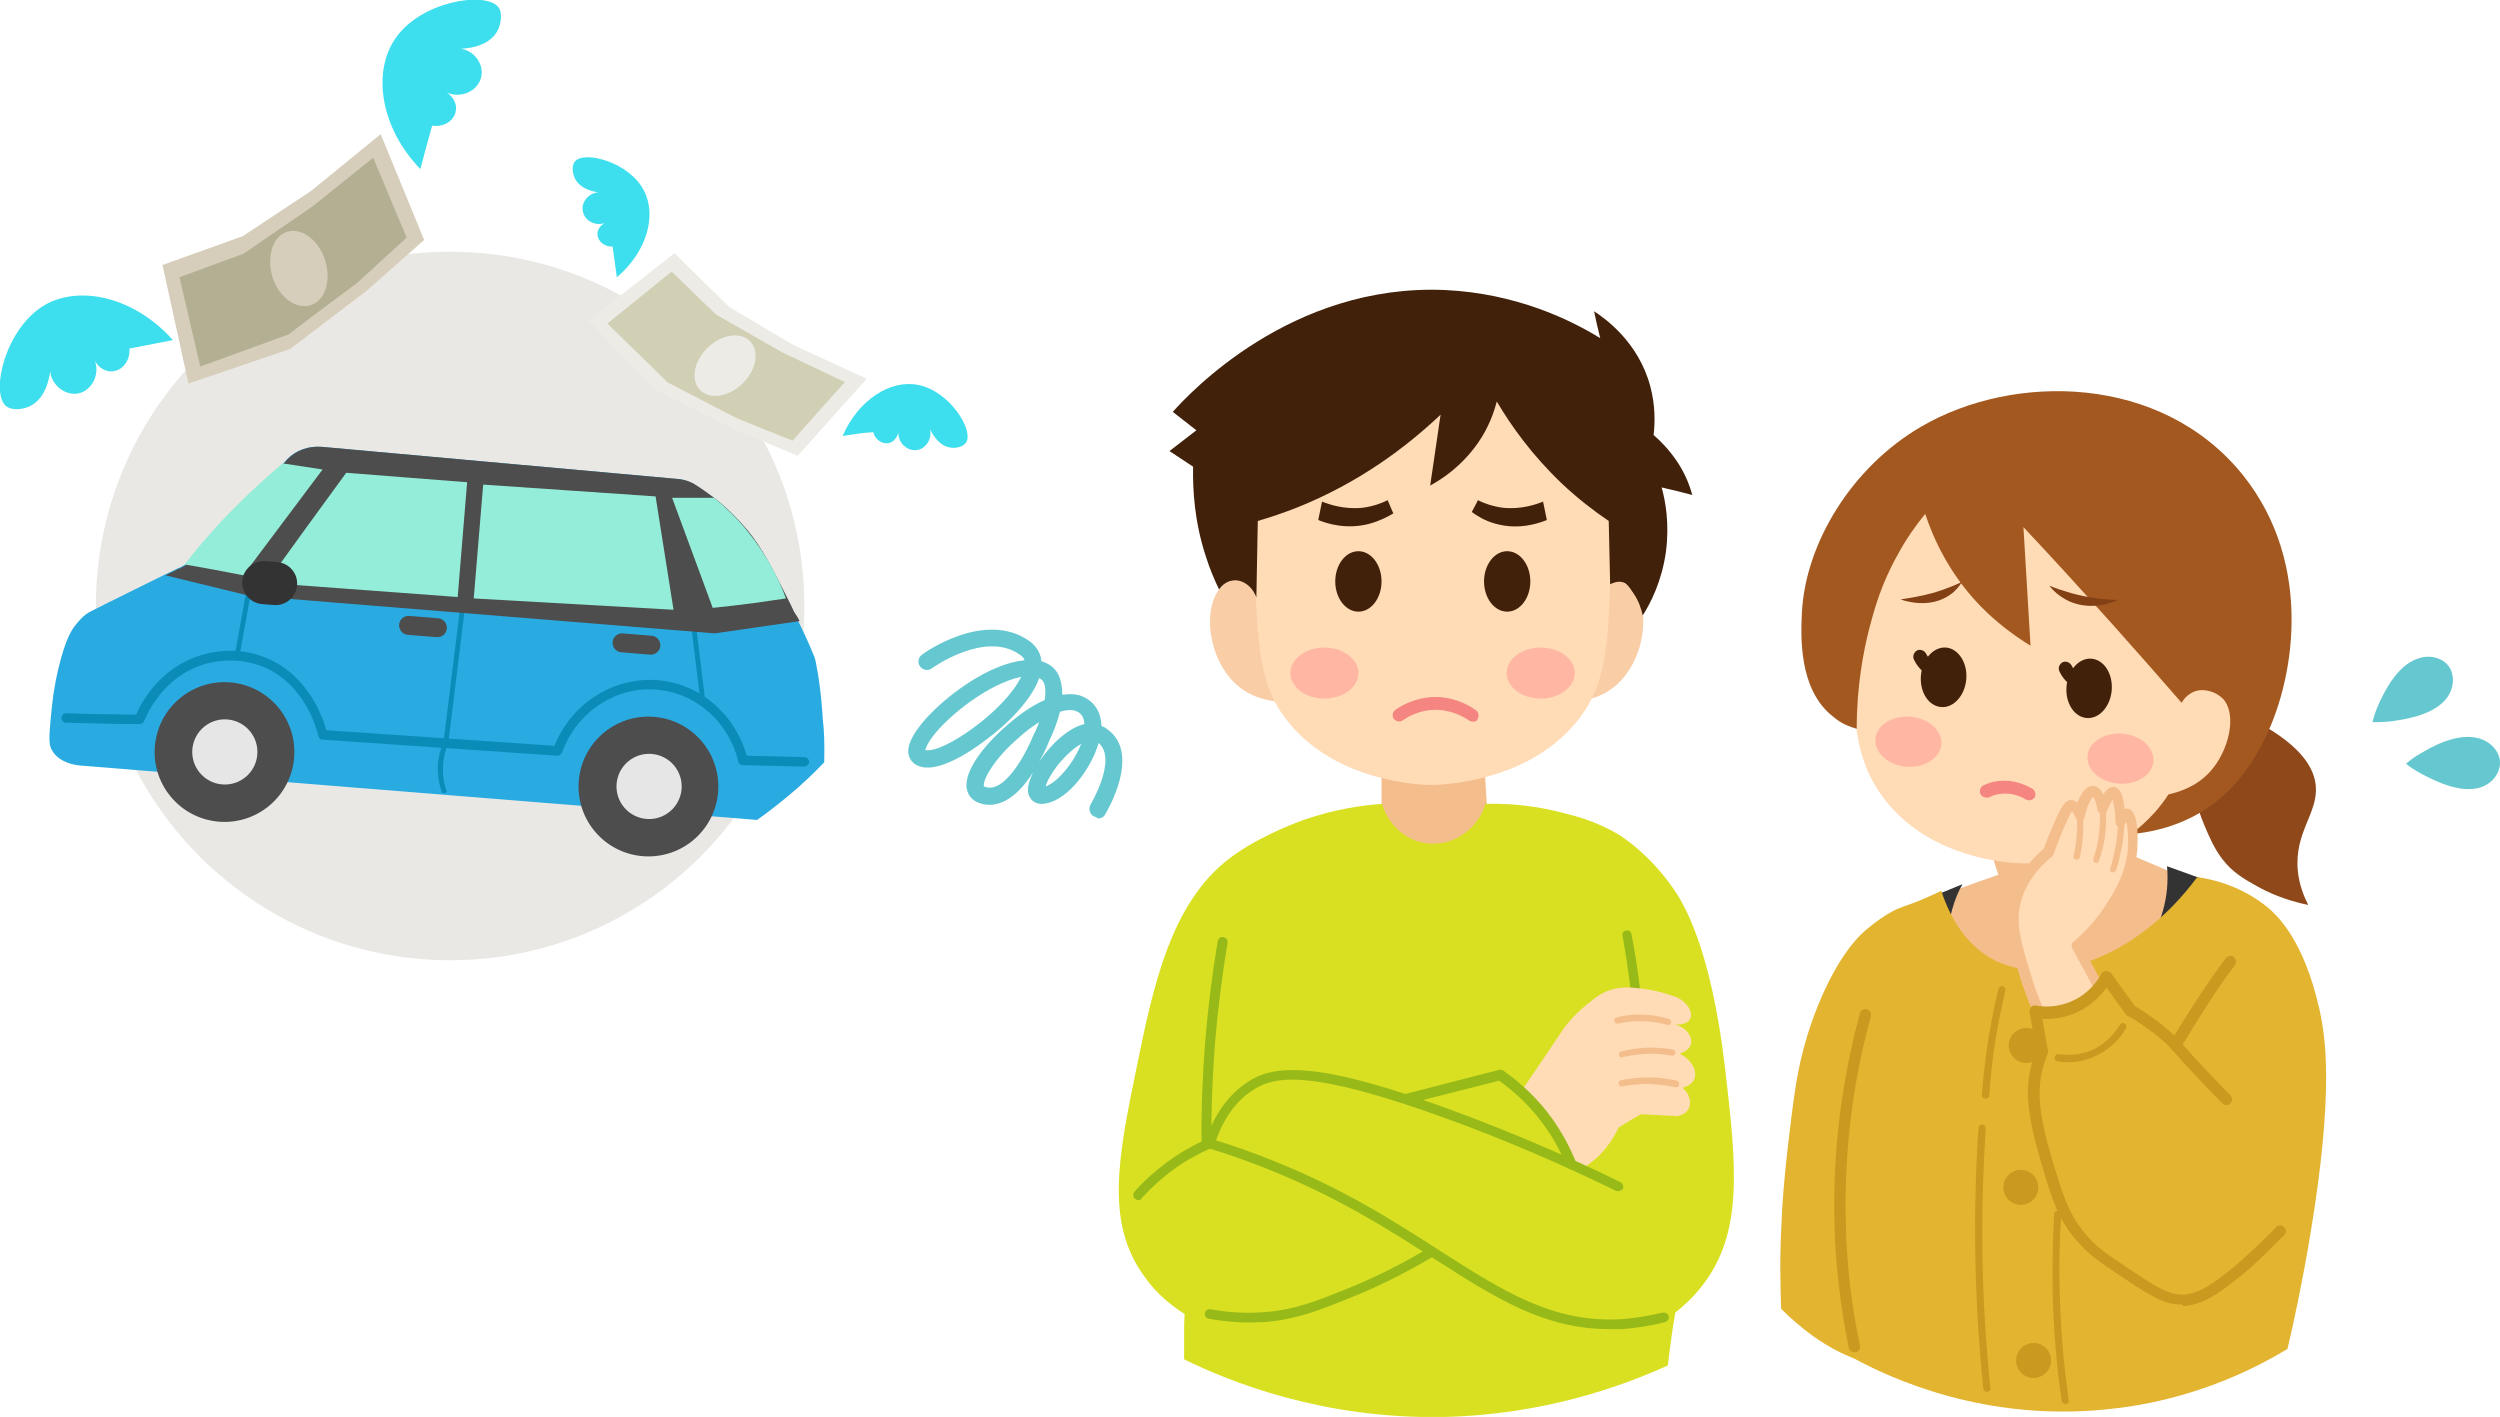 <?xml version="1.0" encoding="UTF-8"?> <svg xmlns="http://www.w3.org/2000/svg" xmlns:xlink="http://www.w3.org/1999/xlink" version="1.1" id="レイヤー_1" x="0px" y="0px" viewBox="0 0 529.3 300" style="enable-background:new 0 0 529.3 300;" xml:space="preserve"> <style type="text/css"> .st0{fill:#EAE8E4;} .st1{fill:#29ABE2;} .st2{fill:#4D4D4D;} .st3{fill:#E6E6E6;} .st4{fill:#0B8BB7;} .st5{fill:#94EDD8;} .st6{fill:#333333;} .st7{fill:#EDEBE6;} .st8{fill:#D1CFB4;} .st9{filter:url(#Adobe_OpacityMaskFilter);} .st10{filter:url(#Adobe_OpacityMaskFilter_00000111881769657210577540000005705130486087314338_);} .st11{mask:url(#SVGID_1_);fill:url(#SVGID_00000043436347601022774390000011849902148305529785_);} .st12{fill:url(#SVGID_00000156557455625223297190000004155392595842255525_);} .st13{filter:url(#Adobe_OpacityMaskFilter_00000155114044639798757780000012883428459699498144_);} .st14{filter:url(#Adobe_OpacityMaskFilter_00000103957148667376802010000018058703251178148256_);} .st15{mask:url(#SVGID_00000016038808526517675410000009315855627280068517_);fill:url(#SVGID_00000164476924650394579400000012566687853808149142_);} .st16{fill:url(#SVGID_00000060716982654057933550000000003242515415269812_);} .st17{fill:#D6CEBA;} .st18{fill:#B2AF93;} .st19{filter:url(#Adobe_OpacityMaskFilter_00000149382298853733538440000007859423229264154785_);} .st20{filter:url(#Adobe_OpacityMaskFilter_00000078038104772806706760000009565422581337040826_);} .st21{mask:url(#SVGID_00000145752514852415303700000014286905701870680758_);fill:url(#SVGID_00000182510933165579414030000002116233242026684830_);} .st22{fill:url(#SVGID_00000101093966470170217250000017456962106823257011_);} .st23{filter:url(#Adobe_OpacityMaskFilter_00000116206495574616732990000015240818254155161481_);} .st24{filter:url(#Adobe_OpacityMaskFilter_00000093862733531736914500000002989881508115513788_);} .st25{mask:url(#SVGID_00000160909017251917190780000011895364637434929813_);fill:url(#SVGID_00000163058613811838531130000012249604998574579133_);} .st26{fill:url(#SVGID_00000061455574380681597070000011428596337282346112_);} .st27{fill:#65C8D0;} .st28{fill:#F4BD8C;} .st29{fill:#E3B430;} .st30{fill:#C99920;} .st31{fill:#8E481A;} .st32{fill:#FFDBB6;} .st33{fill:#42210B;} .st34{fill:#A3581F;} .st35{fill:#824014;} .st36{fill:#FFB7A4;} .st37{fill:#F48580;} .st38{fill:#D9E021;} .st39{fill:#F9CEA7;} .st40{fill:#97BA19;} </style> <g> <circle class="st0" cx="95.3" cy="128.3" r="75"></circle> <g> <path class="st1" d="M174.5,161.4c-2.2,2.3-4.7,4.7-7.6,7.1c-2.3,1.9-4.5,3.6-6.6,5.1L17.2,162.1c-1.3-0.1-4.6-0.6-6.1-3.1 c-0.7-1.1-0.8-2.2-0.4-6.5c0.4-4.3,0.7-6.9,1.7-11.1c1.5-6.3,2.9-8.1,3.3-8.7c1.1-1.4,2-2.5,3.6-3.3c5.1-2.6,10.3-5.1,15.5-7.7 c0.7-0.3,1.4-0.7,2.1-1c0.4-0.2,0.7-0.4,1.1-0.5c0.4-0.2,0.7-0.4,1.1-0.6c0,0,0,0,0,0c0.5-0.3,1-0.7,1.4-1.1 c6.4-6.7,12.8-13.4,19.3-20.1c0,0,0.1-0.1,0.1-0.2c0.3-0.3,0.6-0.6,0.8-0.9c1.9-2,4.6-2.9,7.3-2.7l75.3,6.8 c1.5,0.1,2.9,0.6,4.1,1.4c1.4,0.9,2.6,1.8,3.7,2.6c3.2,2.5,5.5,5,7.1,6.9c3.1,3.8,5.1,7.7,8.9,15.3c0.3,0.6,0.6,1.2,0.9,1.9 c0.3,0.7,0.7,1.3,1,2c1.4,2.8,2.5,5.3,3.3,7.3c0.2,0.4,0.3,0.8,0.4,1.3c0,0,0.1,0.2,0.1,0.5c1.1,5.4,1.4,11.7,1.4,11.7 C174.5,154.6,174.6,157.7,174.5,161.4z"></path> <g> <ellipse transform="matrix(0.767 -0.641 0.641 0.767 -91.024 67.626)" class="st2" cx="47.6" cy="159.2" rx="14.8" ry="14.8"></ellipse> <circle class="st3" cx="47.6" cy="159.2" r="6.9"></circle> </g> <g> <ellipse transform="matrix(0.707 -0.707 0.707 0.707 -77.503 145.876)" class="st2" cx="137.3" cy="166.5" rx="14.8" ry="14.8"></ellipse> <ellipse transform="matrix(0.825 -0.566 0.566 0.825 -70.086 106.853)" class="st3" cx="137.3" cy="166.5" rx="6.9" ry="6.9"></ellipse> </g> <path class="st4" d="M13.9,153c-0.5,0-0.9-0.5-0.9-1c0-0.6,0.5-1,1.1-1c2.5,0.1,5,0.2,7.5,0.2c2.4,0,4.8,0.1,7.2,0.1 c1.3-2.9,5.2-9.9,13.5-12.5c2.5-0.8,7.7-1.9,13.3,0.2c9.4,3.4,12.7,12.7,13.5,15.6l48.3,3.3c3.7-9.3,13.1-15,22.8-13.8 c8.5,1.1,15.5,7.4,17.9,15.9l12.2,0.3c0.6,0,1,0.5,1,1c0,0.6-0.5,1-1,1l-13-0.3c-0.5,0-0.9-0.3-1-0.8c-1.9-8-8.5-14.1-16.4-15.1 c-9-1.2-17.7,4.4-20.9,13.2c-0.2,0.4-0.6,0.7-1,0.7l-49.7-3.4c-0.5,0-0.8-0.3-0.9-0.8c-0.3-1.2-2.8-11.4-12.4-14.9 c-5.1-1.8-9.7-0.9-12-0.2c-8.5,2.7-11.9,10.5-12.5,12c-0.2,0.4-0.5,0.6-0.9,0.6c-2.6,0-5.3,0-8-0.1C19,153.1,16.5,153.1,13.9,153 C14,153,13.9,153,13.9,153z"></path> <path class="st4" d="M93.9,167.9c-0.2,0-0.4-0.1-0.4-0.3c-0.6-1.8-0.9-3.7-0.8-5.6c0.1-1.7,0.5-3.3,1.2-4.9l3.4-27.5 c0-0.3,0.3-0.5,0.6-0.4c0.3,0,0.5,0.3,0.4,0.6l-3.4,27.6c0,0.1,0,0.1,0,0.1c-0.7,1.5-1,3-1.1,4.6c-0.1,1.8,0.1,3.5,0.7,5.2 c0.1,0.3,0,0.6-0.3,0.6C94,167.9,94,167.9,93.9,167.9z"></path> <path class="st2" d="M92.4,134.9l-6.1-0.5c-1.1-0.1-1.9-1.1-1.8-2.2l0,0c0.1-1.1,1.1-1.9,2.2-1.8l6.1,0.5c1.1,0.1,1.9,1.1,1.8,2.2 l0,0C94.5,134.2,93.5,135,92.4,134.9z"></path> <path class="st2" d="M137.6,138.6l-6.1-0.5c-1.1-0.1-1.9-1.1-1.8-2.2l0,0c0.1-1.1,1.1-1.9,2.2-1.8l6.1,0.5 c1.1,0.1,1.9,1.1,1.8,2.2l0,0C139.7,137.9,138.7,138.7,137.6,138.6z"></path> <path class="st4" d="M148.8,148.9c-0.2,0-0.4-0.2-0.5-0.4l-2.3-18.8c0-0.3,0.2-0.5,0.4-0.6c0.3,0,0.5,0.2,0.6,0.4l2.3,18.8 c0,0.3-0.2,0.5-0.4,0.6C148.8,148.9,148.8,148.9,148.8,148.9z"></path> <path class="st4" d="M50.2,139.3C50.2,139.3,50.2,139.3,50.2,139.3c-0.3-0.1-0.5-0.3-0.5-0.6l2.3-12.7c0-0.3,0.3-0.5,0.6-0.4 c0.3,0,0.5,0.3,0.4,0.6l-2.3,12.7C50.7,139.1,50.5,139.3,50.2,139.3z"></path> <path class="st2" d="M169.3,131.5l-18,2.6l-98.7-8L35,121.8c0.7-0.3,1.4-0.7,2.1-1c0.4-0.2,0.7-0.4,1.1-0.5 c0.4-0.2,0.7-0.4,1.1-0.6c0,0,0,0,0,0c1.1-1.4,2.6-3.4,4.6-5.6c3.7-4.3,6.8-7.3,8.8-9.2c1.9-1.8,4.3-4,7.2-6.5 c0,0,0.1-0.1,0.1-0.2c0.3-0.3,0.6-0.6,0.8-0.9c1.9-2,4.6-2.9,7.3-2.7l75.3,6.8c1.5,0.1,2.9,0.6,4.1,1.4c1.4,0.9,2.6,1.8,3.7,2.6 c3.2,2.5,5.5,5,7.1,6.9c3.1,3.8,5.1,7.7,8.9,15.3c0.3,0.6,0.6,1.2,0.9,1.9C168.6,130.2,169,130.9,169.3,131.5z"></path> <path class="st5" d="M68.3,99.4c-5.6,7.5-11.2,14.9-16.8,22.4c-4.1-0.8-8.3-1.6-12.4-2.3c0,0,0,0,0,0c1.1-1.4,2.6-3.4,4.6-5.6 c3.7-4.3,6.8-7.3,8.8-9.2c1.9-1.8,4.3-4,7.2-6.5l0.1-0.1C62.7,98.5,65.5,99,68.3,99.4z"></path> <path class="st5" d="M56.4,123.4c5.6-7.8,11.2-15.5,16.9-23.3c8.5,0.7,17.1,1.3,25.6,2c-0.7,8.1-1.3,16.2-2,24.3 C83.4,125.4,69.9,124.4,56.4,123.4z"></path> <path class="st5" d="M100.3,126.7c0.7-8,1.3-16.1,2-24.1c12.2,0.8,24.3,1.7,36.5,2.5c1.3,8,2.5,16,3.8,24 C128.4,128.3,114.4,127.5,100.3,126.7z"></path> <path class="st5" d="M159.5,127.7c-3,0.4-5.8,0.7-8.6,1c-2.9-7.8-5.7-15.5-8.6-23.3l8.9,0c2.2,1.8,4.7,4.1,7.1,7.1 c4.2,5.2,6.7,10.3,8.1,14.2C164.1,127,161.8,127.4,159.5,127.7z"></path> <path class="st6" d="M58,128.1l-2.5-0.2c-2.5-0.2-4.4-2.4-4.2-4.9l0,0c0.2-2.5,2.4-4.4,4.9-4.2l2.5,0.2c2.5,0.2,4.4,2.4,4.2,4.9 l0,0C62.7,126.4,60.5,128.3,58,128.1z"></path> </g> <g> <g> <polygon class="st7" points="124.6,67.9 142.8,53.6 154.4,65 167.9,73 183.5,80.2 168.9,96.5 155.5,90.9 138.9,82.6 "></polygon> <path class="st8" d="M167.8,93.3c-4-1.6-8-3.2-11.9-4.8c-4.8-2.5-9.7-5-14.5-7.5l-12.8-12.5l13.6-11l9.4,9.1l14,8 c4.4,2.1,8.9,4.2,13.3,6.3C175.1,85,171.5,89.2,167.8,93.3z"></path> <ellipse transform="matrix(0.717 -0.697 0.697 0.717 -10.495 128.912)" class="st7" cx="153.5" cy="77.4" rx="7.4" ry="5.3"></ellipse> </g> <defs> <filter id="Adobe_OpacityMaskFilter" filterUnits="userSpaceOnUse" x="178.4" y="81.2" width="26.4" height="13.9"> <feFlood style="flood-color:white;flood-opacity:1" result="back"></feFlood> <feBlend in="SourceGraphic" in2="back" mode="normal"></feBlend> </filter> </defs> <mask maskUnits="userSpaceOnUse" x="178.4" y="81.2" width="26.4" height="13.9" id="SVGID_1_"> <g class="st9"> <defs> <filter id="Adobe_OpacityMaskFilter_00000153672256381903575930000002715215481336561033_" filterUnits="userSpaceOnUse" x="178.4" y="81.2" width="26.4" height="13.9"> <feFlood style="flood-color:white;flood-opacity:1" result="back"></feFlood> <feBlend in="SourceGraphic" in2="back" mode="normal"></feBlend> </filter> </defs> <mask maskUnits="userSpaceOnUse" x="178.4" y="81.2" width="26.4" height="13.9" id="SVGID_1_"> <g style="filter:url(#Adobe_OpacityMaskFilter_00000153672256381903575930000002715215481336561033_);"> </g> </mask> <linearGradient id="SVGID_00000049918141190958767480000017175943371088347054_" gradientUnits="userSpaceOnUse" x1="-121.072" y1="-417.857" x2="-99.025" y2="-417.857" gradientTransform="matrix(0.784 0.62 -0.62 0.784 19.604 486.917)"> <stop offset="0" style="stop-color:#FFFFFF"></stop> <stop offset="1" style="stop-color:#000000"></stop> </linearGradient> <path style="mask:url(#SVGID_1_);fill:url(#SVGID_00000049918141190958767480000017175943371088347054_);" d="M178.4,92.3 c3.3-7.6,10.1-12,16-10.8c6.6,1.3,11.7,9.4,10.2,12.1c-0.6,1-2.1,1.3-3.1,1.2c-3-0.2-4.5-3.8-4.6-3.9c0.5,2.2-1,4.2-2.9,4.4 c-1.9,0.2-3.9-1.5-3.8-3.8c-0.2,1.1-1,2.1-2,2.3c-1.3,0.3-2.9-0.6-3.3-2.3C182.7,91.6,180.5,92,178.4,92.3z"></path> </g> </mask> <linearGradient id="SVGID_00000142174488835392367870000000351827270329857930_" gradientUnits="userSpaceOnUse" x1="-121.072" y1="-417.857" x2="-99.025" y2="-417.857" gradientTransform="matrix(0.784 0.62 -0.62 0.784 19.604 486.917)"> <stop offset="0" style="stop-color:#3DDEED"></stop> <stop offset="1" style="stop-color:#3DDEED"></stop> </linearGradient> <path style="fill:url(#SVGID_00000142174488835392367870000000351827270329857930_);" d="M178.4,92.3c3.3-7.6,10.1-12,16-10.8 c6.6,1.3,11.7,9.4,10.2,12.1c-0.6,1-2.1,1.3-3.1,1.2c-3-0.2-4.5-3.8-4.6-3.9c0.5,2.2-1,4.2-2.9,4.4c-1.9,0.2-3.9-1.5-3.8-3.8 c-0.2,1.1-1,2.1-2,2.3c-1.3,0.3-2.9-0.6-3.3-2.3C182.7,91.6,180.5,92,178.4,92.3z"></path> <defs> <filter id="Adobe_OpacityMaskFilter_00000003797415898106102570000001978761081999187135_" filterUnits="userSpaceOnUse" x="121.3" y="33.3" width="16.3" height="25.4"> <feFlood style="flood-color:white;flood-opacity:1" result="back"></feFlood> <feBlend in="SourceGraphic" in2="back" mode="normal"></feBlend> </filter> </defs> <mask maskUnits="userSpaceOnUse" x="121.3" y="33.3" width="16.3" height="25.4" id="SVGID_00000170259795311389241070000014347103017948111033_"> <g style="filter:url(#Adobe_OpacityMaskFilter_00000003797415898106102570000001978761081999187135_);"> <defs> <filter id="Adobe_OpacityMaskFilter_00000103224359691698535100000000484842369624929428_" filterUnits="userSpaceOnUse" x="121.3" y="33.3" width="16.3" height="25.4"> <feFlood style="flood-color:white;flood-opacity:1" result="back"></feFlood> <feBlend in="SourceGraphic" in2="back" mode="normal"></feBlend> </filter> </defs> <mask maskUnits="userSpaceOnUse" x="121.3" y="33.3" width="16.3" height="25.4" id="SVGID_00000170259795311389241070000014347103017948111033_"> <g style="filter:url(#Adobe_OpacityMaskFilter_00000103224359691698535100000000484842369624929428_);"> </g> </mask> <linearGradient id="SVGID_00000105418088575214378830000012204638296027294611_" gradientUnits="userSpaceOnUse" x1="261.106" y1="-296.661" x2="283.153" y2="-296.661" gradientTransform="matrix(-0.823 -0.568 -0.568 0.823 183.339 443.5)"> <stop offset="0" style="stop-color:#FFFFFF"></stop> <stop offset="1" style="stop-color:#000000"></stop> </linearGradient> <path style="mask:url(#SVGID_00000170259795311389241070000014347103017948111033_);fill:url(#SVGID_00000105418088575214378830000012204638296027294611_);" d=" M130.6,58.7c6.4-5.4,8.5-13.2,5.7-18.4c-3.1-6-12.5-8.4-14.5-6.2c-0.8,0.8-0.6,2.4-0.2,3.4c1.1,2.8,4.9,3.2,5.1,3.2 c-2.2,0.2-3.7,2.2-3.3,4c0.3,1.9,2.5,3.3,4.7,2.5c-1,0.5-1.7,1.5-1.6,2.5c0.1,1.4,1.5,2.6,3.2,2.5 C130,54.4,130.3,56.5,130.6,58.7z"></path> </g> </mask> <linearGradient id="SVGID_00000183209761378662677360000014442927018553400474_" gradientUnits="userSpaceOnUse" x1="261.106" y1="-296.661" x2="283.153" y2="-296.661" gradientTransform="matrix(-0.823 -0.568 -0.568 0.823 183.339 443.5)"> <stop offset="0" style="stop-color:#3DDEED"></stop> <stop offset="1" style="stop-color:#3DDEED"></stop> </linearGradient> <path style="fill:url(#SVGID_00000183209761378662677360000014442927018553400474_);" d="M130.6,58.7c6.4-5.4,8.5-13.2,5.7-18.4 c-3.1-6-12.5-8.4-14.5-6.2c-0.8,0.8-0.6,2.4-0.2,3.4c1.1,2.8,4.9,3.2,5.1,3.2c-2.2,0.2-3.7,2.2-3.3,4c0.3,1.9,2.5,3.3,4.7,2.5 c-1,0.5-1.7,1.5-1.6,2.5c0.1,1.4,1.5,2.6,3.2,2.5C130,54.4,130.3,56.5,130.6,58.7z"></path> </g> <g> <g> <polygon class="st17" points="39.9,81.2 34.4,56.1 51.4,50 65.9,40.4 80.6,28.4 89.8,50.8 77.7,61.5 61.4,73.9 "></polygon> <path class="st18" d="M86.1,50.3c-3.5,3.2-7,6.4-10.5,9.6c-4.8,3.6-9.7,7.2-14.5,10.9l-18.7,6.8L38,58.7l13.6-5l14.7-10.1 c4.2-3.4,8.5-6.8,12.7-10.2C81.4,39,83.7,44.7,86.1,50.3z"></path> <path class="st17" d="M60.7,49.1c3.1-1,6.7,1.6,8.1,5.9c1.4,4.3,0.1,8.6-3,9.6c-3.1,1-6.7-1.6-8.1-5.9 C56.4,54.4,57.7,50.1,60.7,49.1z"></path> </g> <defs> <filter id="Adobe_OpacityMaskFilter_00000145747092423044828410000008671566615429471157_" filterUnits="userSpaceOnUse" x="0" y="62.6" width="36.6" height="24"> <feFlood style="flood-color:white;flood-opacity:1" result="back"></feFlood> <feBlend in="SourceGraphic" in2="back" mode="normal"></feBlend> </filter> </defs> <mask maskUnits="userSpaceOnUse" x="0" y="62.6" width="36.6" height="24" id="SVGID_00000183957763786171232280000004030325146194174133_"> <g style="filter:url(#Adobe_OpacityMaskFilter_00000145747092423044828410000008671566615429471157_);"> <defs> <filter id="Adobe_OpacityMaskFilter_00000114764341050920287370000003773030364790939800_" filterUnits="userSpaceOnUse" x="0" y="62.6" width="36.6" height="24"> <feFlood style="flood-color:white;flood-opacity:1" result="back"></feFlood> <feBlend in="SourceGraphic" in2="back" mode="normal"></feBlend> </filter> </defs> <mask maskUnits="userSpaceOnUse" x="0" y="62.6" width="36.6" height="24" id="SVGID_00000183957763786171232280000004030325146194174133_"> <g style="filter:url(#Adobe_OpacityMaskFilter_00000114764341050920287370000003773030364790939800_);"> </g> </mask> <linearGradient id="SVGID_00000080190533185469952770000011394455551962888328_" gradientUnits="userSpaceOnUse" x1="-452.112" y1="-767.154" x2="-420.13" y2="-767.154" gradientTransform="matrix(-0.544 0.839 0.839 0.544 423.351 859.817)"> <stop offset="0" style="stop-color:#FFFFFF"></stop> <stop offset="1" style="stop-color:#000000"></stop> </linearGradient> <path style="mask:url(#SVGID_00000183957763786171232280000004030325146194174133_);fill:url(#SVGID_00000080190533185469952770000011394455551962888328_);" d=" M36.6,72c-8-9-19.5-11.7-27-7.5C1.1,69.4-2,83,1.2,85.9c1.2,1.1,3.5,0.8,4.9,0.2c4-1.7,4.5-7.3,4.5-7.5c0.4,3.2,3.4,5.2,6,4.7 c2.7-0.6,4.6-3.8,3.5-6.9c0.8,1.5,2.3,2.4,3.8,2.2c2-0.2,3.7-2.2,3.5-4.8C30.4,73.2,33.5,72.6,36.6,72z"></path> </g> </mask> <linearGradient id="SVGID_00000144306389609074396500000002692900235041528711_" gradientUnits="userSpaceOnUse" x1="-452.112" y1="-767.154" x2="-420.13" y2="-767.154" gradientTransform="matrix(-0.544 0.839 0.839 0.544 423.351 859.817)"> <stop offset="0" style="stop-color:#3DDEED"></stop> <stop offset="1" style="stop-color:#3DDEED"></stop> </linearGradient> <path style="fill:url(#SVGID_00000144306389609074396500000002692900235041528711_);" d="M36.6,72c-8-9-19.5-11.7-27-7.5 C1.1,69.4-2,83,1.2,85.9c1.2,1.1,3.5,0.8,4.9,0.2c4-1.7,4.5-7.3,4.5-7.5c0.4,3.2,3.4,5.2,6,4.7c2.7-0.6,4.6-3.8,3.5-6.9 c0.8,1.5,2.3,2.4,3.8,2.2c2-0.2,3.7-2.2,3.5-4.8C30.4,73.2,33.5,72.6,36.6,72z"></path> <defs> <filter id="Adobe_OpacityMaskFilter_00000109737715619679947760000002018520862991682731_" filterUnits="userSpaceOnUse" x="80.9" y="0" width="25.1" height="35.8"> <feFlood style="flood-color:white;flood-opacity:1" result="back"></feFlood> <feBlend in="SourceGraphic" in2="back" mode="normal"></feBlend> </filter> </defs> <mask maskUnits="userSpaceOnUse" x="80.9" y="0" width="25.1" height="35.8" id="SVGID_00000085955637464300801880000016893789365488143548_"> <g style="filter:url(#Adobe_OpacityMaskFilter_00000109737715619679947760000002018520862991682731_);"> <defs> <filter id="Adobe_OpacityMaskFilter_00000149340579749510336920000012491887293216538514_" filterUnits="userSpaceOnUse" x="80.9" y="0" width="25.1" height="35.8"> <feFlood style="flood-color:white;flood-opacity:1" result="back"></feFlood> <feBlend in="SourceGraphic" in2="back" mode="normal"></feBlend> </filter> </defs> <mask maskUnits="userSpaceOnUse" x="80.9" y="0" width="25.1" height="35.8" id="SVGID_00000085955637464300801880000016893789365488143548_"> <g style="filter:url(#Adobe_OpacityMaskFilter_00000149340579749510336920000012491887293216538514_);"> </g> </mask> <linearGradient id="SVGID_00000150084768398045232910000009625469896763713462_" gradientUnits="userSpaceOnUse" x1="254.964" y1="-882.571" x2="286.946" y2="-882.571" gradientTransform="matrix(0.878 -0.479 0.479 0.878 279.9 920.709)"> <stop offset="0" style="stop-color:#FFFFFF"></stop> <stop offset="1" style="stop-color:#000000"></stop> </linearGradient> <path style="mask:url(#SVGID_00000085955637464300801880000016893789365488143548_);fill:url(#SVGID_00000150084768398045232910000009625469896763713462_);" d=" M89,35.8c-8.4-8.7-10.2-20.3-5.4-27.5c5.4-8.1,19.2-10.2,21.9-6.8c1,1.3,0.5,3.6-0.1,4.9c-2,3.9-7.6,3.9-7.8,3.9 c3.2,0.6,5,3.7,4.2,6.3c-0.8,2.7-4.2,4.3-7.2,3c1.4,0.9,2.2,2.5,1.9,3.9c-0.3,2-2.5,3.5-5,3.1C90.6,29.7,89.8,32.8,89,35.8z"></path> </g> </mask> <linearGradient id="SVGID_00000067923429859522741240000004929662089229575860_" gradientUnits="userSpaceOnUse" x1="254.964" y1="-882.571" x2="286.946" y2="-882.571" gradientTransform="matrix(0.878 -0.479 0.479 0.878 279.9 920.709)"> <stop offset="0" style="stop-color:#3DDEED"></stop> <stop offset="1" style="stop-color:#3DDEED"></stop> </linearGradient> <path style="fill:url(#SVGID_00000067923429859522741240000004929662089229575860_);" d="M89,35.8c-8.4-8.7-10.2-20.3-5.4-27.5 c5.4-8.1,19.2-10.2,21.9-6.8c1,1.3,0.5,3.6-0.1,4.9c-2,3.9-7.6,3.9-7.8,3.9c3.2,0.6,5,3.7,4.2,6.3c-0.8,2.7-4.2,4.3-7.2,3 c1.4,0.9,2.2,2.5,1.9,3.9c-0.3,2-2.5,3.5-5,3.1C90.6,29.7,89.8,32.8,89,35.8z"></path> </g> <g> <path class="st27" d="M512,139.4c2.7-0.9,5.2,0,6.4,1.6c1.2,1.6,1.4,4.3-0.3,6.7c-2.7,3.7-8.9,4.6-11.7,5 c-1.7,0.2-3.1,0.2-4.1,0.2c0.2-0.9,0.6-2.2,1.3-3.8C504.6,147,507.3,140.9,512,139.4z"></path> <path class="st27" d="M525.1,156.4c2.7,0.9,4.2,3.1,4.2,5.1c0,2-1.4,4.3-4.1,5.2c-4.4,1.4-9.9-1.5-12.4-2.8 c-1.5-0.8-2.7-1.6-3.4-2.2c0.7-0.6,1.8-1.5,3.3-2.3C514.7,158.2,520.4,154.9,525.1,156.4z"></path> <path class="st27" d="M231.5,172.8c-0.8-0.5-1.1-1.6-0.6-2.5c0.1-0.1,5.7-9.6,1.7-13c-1.6,5.5-6.4,11.9-11.1,12.8 c-1.8,0.4-2.8-0.4-3.2-0.9c-0.9-1.1-0.9-2.6,0-4.7c0.2-0.4,0.3-0.8,0.5-1.1c-2.2,3.5-5.4,7-9.3,7c-0.7,0-1.4-0.1-2.2-0.4 c-1.4-0.5-2.3-1.5-2.6-2.9c-0.8-4,4.2-9.9,8.8-13.8c1.6-1.4,4.5-3.7,7.7-5.1c0.2-1.7,0.2-3.2-0.4-4c-0.2-0.3-0.5-0.5-0.8-0.6 c-0.1,0.3-0.2,0.5-0.3,0.8c-1.7,3.9-5.9,8.6-11.3,12.5c-2.6,2-9.1,6.4-13.2,5.5c-1.9-0.4-3-1.8-2.9-3.6c0.2-3.3,4.6-8,8.7-11.3 c2.6-2.1,9.3-7,15.8-7.7c0,0,0,0,0.1,0c-0.2-0.7-0.7-1-1-1.2c-7.3-5.2-18.5,2.8-18.6,2.9c-0.8,0.6-1.9,0.4-2.5-0.4 c-0.6-0.8-0.4-1.9,0.4-2.5c0.5-0.4,13.3-9.5,22.7-2.9c1,0.7,2.4,2.1,2.6,4.3c1.6,0.5,2.6,1.3,3.2,2.2c0.9,1.3,1.2,3.1,1.2,4.9 c1.4-0.2,2.7-0.2,3.9,0.2c2.7,1,4.3,3.2,4.4,6.4c0.4,0.2,0.8,0.3,1.1,0.6c7.5,5.1,0,17.6-0.3,18.1c-0.3,0.6-0.9,0.9-1.5,0.9 C232.1,173,231.8,172.9,231.5,172.8z M215.9,156c-5.4,4.6-7.8,9-7.6,10.4c0,0.1,0,0.1,0.3,0.2c4.3,1.5,9-7.8,10.3-11.2 c0-0.1,0-0.1,0.1-0.1c0.3-0.7,0.7-1.5,1-2.4C218.6,153.8,217.2,154.8,215.9,156z M224,161.9c-1.5,2-2.4,3.6-2.6,4.6 c2.5-0.9,5.9-4.9,7.5-9C227.3,158.4,225.6,160,224,161.9z M227.7,150.5c-0.8-0.3-2-0.2-3.3,0.2c-0.7,2.9-1.9,5.4-2.2,6 c-0.2,0.6-1,2.5-2.2,4.6c2.3-3.5,6.1-7.2,9.6-8C229.5,151.4,228.5,150.8,227.7,150.5z M197.5,155.9c-1.3,1.7-1.5,2.6-1.6,2.9 c0,0,0,0,0.1,0c3.5,0.8,16.6-8.1,20.2-15.5C209.4,144.7,200.9,151.4,197.5,155.9z"></path> <g> <path class="st28" d="M422,181.7c3.2-0.2,7.9-0.8,13.2-2.8c5.3-2,9.2-4.8,11.7-6.8c1.8,3.1,3.6,6.3,5.4,9.4l25.4,10.7 c-4.5,5.4-12.1,12.8-23.5,17.6c-4.1,1.7-22.8,9.4-36.1,1.4c-2-1.2-5.7-3.5-8.1-7.8c0,0-1.1-2.1-3.3-12.3c5.5-2,10.9-4,16.4-5.9 C422.7,184,422.3,182.9,422,181.7z"></path> <path class="st6" d="M398.6,196.6c1.9-1.6,3.8-3.2,5.7-4.8c3.7-1.5,7.5-3.1,11.2-4.6c-0.8,1.4-1.6,3.2-2.2,5.4 c-1.2,4.4-0.8,8.2-0.3,10.4c3.7,1.7,10.1,4,18.2,4.3c9.9,0.3,17.5-2.5,21.4-4.3c1.7-2,4.3-5.8,5.6-11.2c0.8-3.3,0.8-6.3,0.6-8.4 c5.1,1.8,10.2,3.7,15.3,5.5c-1.9,7.5-3.8,15.1-5.7,22.6c-5.7,3-18.3,8.7-35.2,8.4c-17.5-0.3-30.3-7-35.8-10.3 C397.8,205.2,398.2,200.9,398.6,196.6z"></path> <path class="st29" d="M401.8,192.4c1.7-0.7,3.3-1.1,6.4-2.5c1.2-0.5,2.2-1,2.8-1.3c3.2,9.8,8.7,13.3,10.7,14.4 c11.5,6.3,30.5,0.3,43.5-17.3c3.6,0.5,9.5,2,14.9,6.4c2,1.7,7.6,6.8,10.9,21.3c1.3,5.7,3.3,17.2-1.9,48.2 c-1.7,10.2-3.5,18.5-4.8,24c-7.3,4.4-20.6,11.1-38.4,12.8c-25.7,2.6-45.4-6.5-53.2-10.7c-2.5-1-5.6-2.5-8.8-4.8 c-2.8-2-5.1-4.1-6.8-5.8c-0.2-5.3-0.3-11.5,0.1-18.5c0.1-3.2,0.5-8.7,1.3-15.7c1.3-10.8,1.9-16.3,4.1-23.5 c0.7-2.4,5.2-16.6,12.8-22.8C399.1,193.5,401.8,192.4,401.8,192.4z"></path> <path class="st30" d="M392.6,286.3c-0.6,0-1.1-0.4-1.2-1c-1.7-8.6-2.8-17.3-3-26c-0.4-15.1,1.4-30.1,5.4-44.8 c0.2-0.6,0.8-1,1.5-0.8c0.6,0.2,1,0.8,0.8,1.5c-4,14.5-5.7,29.3-5.3,44.1c0.2,8.6,1.2,17.2,3,25.6c0.1,0.7-0.3,1.3-0.9,1.4 C392.7,286.3,392.7,286.3,392.6,286.3z"></path> <path class="st30" d="M420.4,232.6C420.4,232.6,420.4,232.6,420.4,232.6c-0.5,0-0.8-0.4-0.8-0.8c0.4-5.3,1.1-10.7,2.1-15.9 c0.4-2.2,0.9-4.4,1.4-6.5c0.1-0.4,0.5-0.7,0.9-0.6c0.4,0.1,0.7,0.5,0.6,0.9c-0.5,2.1-1,4.3-1.4,6.4c-1,5.2-1.7,10.5-2,15.7 C421.2,232.3,420.8,232.6,420.4,232.6z"></path> <path class="st30" d="M420.7,294.7c-0.4,0-0.7-0.3-0.8-0.7c-1-9.9-1.6-19.9-1.7-29.8c-0.1-8.5,0.1-17,0.7-25.4 c0-0.4,0.4-0.7,0.8-0.7c0.4,0,0.7,0.4,0.7,0.8c-0.5,8.4-0.8,16.9-0.7,25.3c0.1,9.9,0.7,19.9,1.7,29.7 C421.5,294.3,421.2,294.6,420.7,294.7C420.7,294.7,420.7,294.7,420.7,294.7z"></path> <path class="st30" d="M437.2,297.2c-0.4,0-0.7-0.3-0.7-0.6c-1.1-7.5-1.7-15-1.9-22.6c-0.1-5.6,0-11.4,0.3-17 c0-0.4,0.4-0.7,0.8-0.7c0.4,0,0.7,0.4,0.7,0.8c-0.4,5.6-0.5,11.3-0.3,16.9c0.2,7.5,0.8,15,1.9,22.4c0.1,0.4-0.2,0.8-0.6,0.9 C437.3,297.2,437.2,297.2,437.2,297.2z"></path> <ellipse transform="matrix(0.231 -0.973 0.973 0.231 114.589 587.538)" class="st30" cx="428.9" cy="221.3" rx="3.7" ry="3.7"></ellipse> <ellipse transform="matrix(0.231 -0.973 0.973 0.231 84.509 609.59)" class="st30" cx="427.8" cy="251.3" rx="3.7" ry="3.7"></ellipse> <ellipse transform="matrix(0.786 -0.618 0.618 0.786 -85.826 327.858)" class="st30" cx="430.6" cy="287.9" rx="3.7" ry="3.7"></ellipse> <path class="st30" d="M437.8,224.9c-0.9,0-1.7-0.1-2.2-0.2c-0.4-0.1-0.7-0.5-0.6-0.9c0.1-0.4,0.5-0.7,0.9-0.6 c1.4,0.2,4.3,0.4,7.3-1c3.1-1.5,4.8-3.9,5.6-5.2c0.2-0.4,0.7-0.5,1-0.3c0.4,0.2,0.5,0.7,0.3,1c-0.8,1.5-2.7,4.1-6.3,5.8 C441.6,224.6,439.5,224.9,437.8,224.9z"></path> <path class="st30" d="M460.9,221.9c-0.2,0-0.4-0.1-0.6-0.2c-0.6-0.3-0.8-1.1-0.4-1.7c1.6-2.7,3.3-5.4,5-8c2-3.1,4.1-6.1,6.3-9.1 c0.4-0.5,1.2-0.7,1.7-0.3c0.5,0.4,0.7,1.2,0.3,1.7c-2.2,2.9-4.3,5.9-6.2,9c-1.7,2.6-3.3,5.2-4.9,7.9 C461.7,221.7,461.3,221.9,460.9,221.9z"></path> <path class="st31" d="M478.3,153.1c9.3,5.1,11.7,9.8,12,13.3c0.5,5.8-4.6,9.8-3.8,18c0.3,3.1,1.4,5.6,2.2,7.2 c-4.9-1-8.6-2.7-10.9-4c-2.7-1.5-5.1-2.9-7.2-5.6c-1.8-2.3-2.9-4.9-3.9-7.3c-0.8-1.9-1.3-3.5-1.6-4.6c2.1-1.3,5-3.4,7.7-6.7 C476,159.4,477.5,155.5,478.3,153.1z"></path> <path class="st32" d="M463.9,115.9c-6.6-14.5-22.8-22.7-38-21c-11.5,1.2-21.9,8-27.4,17.3c-3.9,6.4-4.3,12.1-5.1,21.5 c-1.1,14.1-2,25.2,5.2,35c8.8,12,23.8,13.7,27.8,14c18.7,1.4,31.3-10.7,33.2-12.7c1.9-0.1,5.1-0.6,8.1-2.8 c6.5-4.8,9.3-15.7,4.7-20.3c-0.6-0.6-2.9-2.7-8.1-2.4C465.5,141.7,469.9,129.1,463.9,115.9z"></path> <path class="st33" d="M416.3,143.8c-0.3,3.5-2.7,6.1-5.3,5.9c-2.7-0.2-4.6-3.2-4.3-6.7c0.3-3.5,2.7-6.1,5.3-5.9 S416.6,140.3,416.3,143.8z"></path> <path class="st33" d="M411.4,144.1C411.4,144.1,411.4,144.1,411.4,144.1c-1.2-0.2-2.3-0.6-3.3-1.2c-1.6-1-2.5-2.4-2.9-3.3 c-0.3-0.7,0-1.5,0.7-1.9c0.7-0.3,1.5,0,1.9,0.7c0.3,0.6,0.9,1.5,1.9,2.2c0.6,0.4,1.4,0.7,2.1,0.7c0.8,0.1,1.3,0.8,1.2,1.6 C412.8,143.6,412.1,144.1,411.4,144.1z"></path> <ellipse transform="matrix(8.114561e-02 -0.997 0.997 8.114561e-02 260.953 574.874)" class="st33" cx="442.3" cy="145.9" rx="6.3" ry="4.8"></ellipse> <path class="st33" d="M442.2,146.6C442.2,146.6,442.2,146.6,442.2,146.6c-1.2-0.2-2.3-0.6-3.3-1.2c-1.6-1-2.5-2.4-2.9-3.3 c-0.3-0.7,0-1.5,0.7-1.9c0.7-0.3,1.5,0,1.9,0.7c0.3,0.6,0.9,1.5,1.9,2.2c0.6,0.4,1.4,0.7,2.1,0.7c0.8,0.1,1.3,0.8,1.2,1.6 C443.6,146.1,443,146.6,442.2,146.6z"></path> <path class="st34" d="M393.1,154.3c0-9,1.4-16.3,2.7-21.4c1-3.7,2.4-9.1,6-15.5c2-3.7,4.1-6.5,5.8-8.6 c1.7,5.1,5.3,13.5,13.1,20.9c3.2,3,6.4,5.3,9.2,7c-0.5-8.4-1-16.7-1.5-25.1c6.2,6.6,12.4,13.4,18.7,20.4 c5.1,5.7,10,11.3,14.8,16.8c0.3-0.6,1.2-1.8,2.7-2.4c2.2-0.8,4.7,0.2,6,1.5c3.1,3.2,1.4,11-2.7,15.5c-3.1,3.4-7.1,4.4-8.8,4.8 c-0.7,1.1-1.6,2.3-2.7,3.6c-1.8,2-3.6,3.6-5.2,4.8c3.3-0.3,9.2-1.2,15.2-4.9c7.6-4.8,11-11.3,12.8-14.7 c6.3-12.1,11.1-37.2-4.4-56.5c-17.2-21.3-48.4-21.6-68-10.2c-14.8,8.6-24.5,24.7-25.3,39.3c-0.2,4.5-0.9,16.4,6.7,22.2 C389.8,153.2,391.7,153.9,393.1,154.3z"></path> <path class="st35" d="M402.4,126.9c0.7,0.3,6.2,2.1,10.5-1c1.2-0.8,2-1.9,2.5-2.7c-1.7,0.8-3.7,1.6-6,2.3 C406.8,126.2,404.5,126.6,402.4,126.9z"></path> <path class="st35" d="M448.4,127c-0.8,0.4-5.3,2.4-10.1,0.4c-2.2-1-3.7-2.4-4.4-3.4c1.4,0.6,3,1.1,4.7,1.6 C442.3,126.6,445.7,127,448.4,127z"></path> <ellipse transform="matrix(8.113862e-02 -0.997 0.997 8.113862e-02 214.633 547.073)" class="st36" cx="404" cy="157.1" rx="5.3" ry="7"></ellipse> <ellipse transform="matrix(8.114664e-02 -0.997 0.997 8.114664e-02 252.2 595.128)" class="st36" cx="448.9" cy="160.8" rx="5.3" ry="7"></ellipse> <path class="st37" d="M420.2,168.8c-0.4-0.1-0.7-0.3-0.9-0.7c-0.3-0.7,0-1.5,0.6-1.8c1-0.5,2-0.8,3-0.9c3.3-0.5,6,0.8,7.4,1.6 c0.6,0.4,0.8,1.2,0.5,1.8c-0.4,0.6-1.2,0.8-1.8,0.5c-1-0.6-3.1-1.6-5.6-1.2c-0.8,0.1-1.5,0.3-2.2,0.7 C420.8,168.9,420.5,168.9,420.2,168.8z"></path> <g> <path class="st32" d="M431.6,214.2c-1.4-3.8-2.8-7.6-4.2-11.4c-0.5-1.4-3-7.9,0.2-14.8c1.7-3.7,4.3-6,5.8-7.1 c0.5-0.9,1.1-1.9,1.6-3c0.5-1,0.8-1.9,1.2-2.8c0.5-1.3,0.8-2.3,1-3c0.1-0.5,0.2-1,0.7-1.4c0.3-0.3,0.8-0.5,1.3-0.3 c0.7,0.2,1.3,1.3,1.1,2.6c0.2-0.8,0.5-1.8,1-3c0.6-1.4,1.2-2.6,1.8-2.7c0.8,0,1.6,1.6,2.2,3.8c0.4-1.1,1.5-3.5,2.4-3.4 c1,0.1,1.6,3.1,1.5,5.2c0,0.9-0.1,1.7-0.2,2.2c0.4-1.3,1-2.8,1.6-2.7c0.8,0,1.5,2.8,1.5,5c0,2.4-0.6,4.2-1.9,7.7 c-0.5,1.4-1.1,2.9-1.8,4.4c-1,2.2-3.4,6.3-8.6,10.7c1.5,2.8,3,5.7,4.6,8.5c-0.8,1-2.4,3-5.2,4.3 C435.9,214.4,432.9,214.3,431.6,214.2z"></path> <path class="st28" d="M431.6,215.3c-0.4,0-0.8-0.2-1-0.6c-1.2-2.7-2.2-5.5-3.1-8.4c-1.9-6.4-3-10.2-2.2-14.7 c0.6-3,2.3-7.6,7.4-11.9c0.6-1.7,1.3-3.4,2-5c1.7-4,2.5-5.3,3.8-5.3c0,0,0,0,0,0c0.5,0,1,0.2,1.3,0.6c0.8-2.1,2-3.8,3.5-3.6 c0.9,0.1,1.6,0.9,2,1.8c0.8-1.2,1.5-1.7,2.3-1.6c1.2,0.2,1.9,1.5,2.2,4.7c0.2-0.1,0.5-0.1,0.7-0.1c2.7,0.4,2,8.4,2,8.8 c-0.5,5.7-3.1,9.8-4.7,12.3c-1.9,3-4.2,5.7-6.9,8.1l4.2,7.8c0.3,0.5,0.1,1.2-0.4,1.4c-0.5,0.3-1.2,0.1-1.4-0.4l-4.6-8.5 c-0.2-0.4-0.1-1,0.3-1.3c2.8-2.4,5.2-5.1,7.1-8.2c1.5-2.3,3.9-6.1,4.4-11.3c0.2-2.4,0-4.8-0.3-5.9c-0.1,0.1-0.2,0.3-0.3,0.5 c-0.2,0.4-0.7,0.7-1.2,0.6c-0.5-0.1-0.8-0.5-0.8-1c-0.1-2.9-0.4-4.2-0.6-4.8c-0.3,0.4-0.7,1.1-1.2,2.4c-0.2,0.4-0.6,0.7-1.1,0.6 c-0.5-0.1-0.9-0.4-0.9-0.9c-0.2-1.1-0.6-2.3-0.9-2.7c-0.4,0.3-1.3,1.6-1.8,4.2c-0.1,0.5-0.5,0.8-0.9,0.8c-0.5,0-0.9-0.2-1.1-0.7 c-0.3-0.7-0.6-1.1-0.7-1.3c-0.3,0.4-0.8,1.4-1.9,3.9c-0.7,1.7-1.4,3.5-2,5.2c-0.1,0.2-0.2,0.3-0.3,0.5c-4.8,3.9-6.4,8-6.9,10.8 c-0.7,4,0.3,7.4,2.2,13.7c0.8,2.8,1.8,5.5,3,8.2c0.2,0.5,0,1.2-0.5,1.4C431.9,215.2,431.8,215.3,431.6,215.3z"></path> <path class="st28" d="M439.7,182c0,0-0.1,0-0.2,0c-0.4-0.1-0.6-0.4-0.5-0.8c0.4-1.5,0.6-3.1,0.7-4.6c0.1-1.3,0.1-2.7,0-4.1 c0-0.4,0.2-0.7,0.6-0.7c0.4,0,0.7,0.2,0.7,0.6c0.1,1.4,0.1,2.8,0,4.3c-0.1,1.6-0.3,3.3-0.7,4.9C440.3,181.8,440,182,439.7,182z"></path> <path class="st28" d="M443.8,182.7c-0.1,0-0.1,0-0.2,0c-0.3-0.1-0.5-0.5-0.4-0.9c0.6-1.7,1-3.4,1.2-5.2c0.2-1.8,0.3-3.7,0.1-5.6 c0-0.4,0.2-0.7,0.6-0.7c0.4,0,0.7,0.2,0.7,0.6c0.2,2,0.1,3.9-0.1,5.9c-0.2,1.8-0.7,3.7-1.3,5.4 C444.3,182.6,444.1,182.7,443.8,182.7z"></path> <path class="st28" d="M447.4,184.7c-0.1,0-0.1,0-0.2,0c-0.4-0.1-0.6-0.5-0.4-0.8c0.5-1.7,0.9-3.5,1.2-5.2c0.2-1.5,0.4-3,0.5-4.5 c0-0.4,0.3-0.7,0.7-0.6c0.4,0,0.7,0.3,0.6,0.7c-0.1,1.5-0.2,3.1-0.5,4.6c-0.3,1.8-0.7,3.6-1.3,5.4 C447.9,184.5,447.6,184.7,447.4,184.7z"></path> </g> <path class="st30" d="M461.7,276.2c-3.7,0-6.8-2.1-12.8-6.1c-4.2-2.8-6.5-4.3-8.9-7.1c-4.1-4.5-5.5-8.8-7.8-16.7 c-3.3-11-3.1-15.8-2.5-19c0.3-1.7,0.8-3.4,1.4-5l-1.4-8c-0.1-0.4,0.1-0.8,0.3-1.1c0.3-0.3,0.7-0.4,1.1-0.3 c1.5,0.3,4.6,0.5,7.9-1.1c3.4-1.6,5.1-4.2,5.9-5.6c0.2-0.4,0.6-0.6,1-0.6c0.4,0,0.8,0.2,1.1,0.5l5,6.9c1.4,0.8,2.8,1.8,4.2,2.8 c2.4,1.8,4.3,3.4,5.6,5c2.9,3.3,6.3,6.9,10.4,11.1c0.5,0.5,0.5,1.2,0,1.7c-0.5,0.5-1.2,0.5-1.7,0c-4.1-4.2-7.5-7.8-10.5-11.2 c-1.2-1.4-3-3-5.3-4.6c-1.3-1-2.7-1.9-4.2-2.7c-0.2-0.1-0.3-0.2-0.4-0.3l-4.1-5.7c-1.2,1.6-3.1,3.7-6,5.1 c-2.9,1.4-5.7,1.6-7.6,1.5l1.2,6.8c0,0.2,0,0.4-0.1,0.6c-0.6,1.6-1.1,3.2-1.4,4.9c-0.5,3-0.7,7.4,2.5,17.9 c2.4,8.1,3.8,11.8,7.3,15.8c2.2,2.5,4.3,3.9,8.5,6.7c5.8,3.9,8.7,5.8,11.8,5.7c3.6-0.2,6.5-2.5,10.2-5.4c2.1-1.7,4.6-4.1,6-5.4 c1.2-1.2,2.4-2.3,3.5-3.5c0.5-0.5,1.2-0.5,1.7,0c0.5,0.5,0.5,1.2,0,1.7c-1.2,1.2-2.4,2.4-3.6,3.6c-1.4,1.3-3.9,3.8-6.2,5.5 c-3.9,3.1-7.3,5.7-11.6,5.9C462.1,276.2,461.9,276.2,461.7,276.2z"></path> </g> <g> <path class="st28" d="M314.9,172c3.2,1.2,6.5,2.3,9.7,3.5c-3.8,7.8-11.5,13-20.1,13.5c-9.1,0.6-17.9-4.2-22.5-12.3 c3.5-1.4,7-2.9,10.5-4.3c0-3.3,0-6.6,0-9.9c2.6,0.7,6,1.3,10,1.4c4.9,0.1,8.9-0.7,11.8-1.5C314.5,165.6,314.7,168.8,314.9,172z"></path> <path class="st38" d="M353.1,289.1c-9.5,4.3-26,10.4-47.4,10.9c-25.6,0.5-45.2-7.4-55-12.2c0-1.3,0-2.6,0-4c0-1.9,0-3.8,0.1-5.6 c-2.5-1.6-5.9-4.1-8.7-8.2c-8-11.2-5.4-24.8-1.6-43.3c3.7-18.2,7.5-36.6,21.1-45.9c6.3-4.4,14.4-7.2,14.4-7.2 c6.6-2.3,12.4-3.1,16.6-3.4c1.4,4.7,5.4,8.1,10.1,8.4c5.2,0.4,10.2-3.1,11.8-8.4c3.6-0.1,8.8,0.1,14.8,1.5c3.7,0.9,8.4,2,13.4,5 c1.1,0.7,6.4,4.1,11.5,11.3c2.3,3.3,8,12.6,11,37.9c2.5,21.3,3.9,35.1-4.8,46.3c-2.1,2.7-4.2,4.5-5.7,5.7 C354,281.7,353.6,285.4,353.1,289.1z"></path> <path class="st39" d="M268.3,135.8c1.1,5.8,3.4,10.2,5.1,12.8c-2,0.1-7,0.1-11.1-3.2c-6.9-5.6-8.1-18.1-2.9-21.9 c0.7-0.5,3.3-2.1,8.7-0.6C267.5,125.9,267.2,130.4,268.3,135.8z"></path> <path class="st39" d="M335.8,135.8c-1.1,5.8-3.4,10.2-5.1,12.8c2,0.1,7,0.1,11.1-3.2c6.9-5.6,8.1-18.1,2.9-21.9 c-0.7-0.5-3.3-2.1-8.7-0.6C336.5,125.9,336.8,130.4,335.8,135.8z"></path> <path class="st32" d="M339.8,95.7C334.5,82.1,318.5,72,302,72.5c-15.3,0.5-30.2,10.1-35.3,23.3c-1.9,4.9-1.6,10.7-1.2,22.2 c0.7,17.1,1,25.7,5.6,32.6c10,15.2,30.4,15.6,31.9,15.6c1.1,0,22.5-0.2,32.7-16c4.6-7.1,4.9-15.6,5.4-32.5 C341.5,106.3,341.7,100.6,339.8,95.7z"></path> <ellipse class="st33" cx="287.6" cy="123.1" rx="4.9" ry="6.4"></ellipse> <ellipse class="st33" cx="319.1" cy="123.1" rx="4.9" ry="6.4"></ellipse> <path class="st33" d="M266,126.5c0.1-5.4,0.2-10.8,0.3-16.2c2.7-0.8,5.4-1.7,8.2-2.8c13.3-5.3,23.3-12.9,30.5-19.7 c-0.7,5-1.5,10-2.2,15c2.4-1.3,6.6-4,10.1-9c2.3-3.3,3.4-6.5,4-8.8c3,5.1,7.4,11.3,13.8,17.4c3.4,3.2,6.8,5.8,9.9,7.9 c0.1,4.5,0.2,9,0.3,13.4c0.4-0.2,1.6-0.8,2.8-0.4c0.4,0.1,1,0.5,2.2,2.4c1.1,1.6,1.6,3.3,1.9,4.6c1.6-2.5,4-7.1,4.9-13.4 c0.8-6-0.1-10.9-0.9-13.7c2.2,0.5,4.3,1,6.5,1.6c-0.5-1.8-1.4-4.3-3.1-6.9c-1.8-2.7-3.7-4.6-5.1-5.8c0.3-2.5,0.4-6.2-0.7-10.3 c-2.5-9.4-9.6-14.4-11.9-15.9c0.4,1.9,0.8,3.8,1.3,5.7c-6.3-3.9-17.8-9.5-32.9-10.2c-32.6-1.4-54.2,22-57.6,25.8 c1.7,1.3,3.3,2.6,5,3.9c-1.9,1.5-3.8,2.9-5.7,4.4c1.7,1.1,3.3,2.2,5,3.3c-0.1,5,0.3,11.7,2.7,19c0.8,2.6,1.8,4.9,2.8,7 c0.2-0.3,1.2-1.7,2.9-1.9C262.9,122.6,265.1,124,266,126.5z"></path> <path class="st33" d="M279.9,106.2c-0.3,1.3-0.5,2.6-0.8,3.9c1.7,0.7,5.9,2.1,10.8,0.8c2.2-0.6,3.9-1.5,5.1-2.2 c-0.4-0.9-0.8-1.8-1.2-2.8c-1.2,0.6-3,1.3-5.3,1.6C284.6,107.9,281.4,106.8,279.9,106.2z"></path> <path class="st33" d="M326.7,106.2c0.3,1.3,0.5,2.6,0.8,3.9c-1.5,0.6-5.8,2.2-10.8,0.8c-2.3-0.6-4-1.7-5.1-2.5 c0.4-0.8,0.9-1.6,1.3-2.5c1.2,0.6,3,1.3,5.3,1.6C322.1,107.9,325.2,106.8,326.7,106.2z"></path> <ellipse class="st36" cx="280.4" cy="142.5" rx="7.2" ry="5.4"></ellipse> <ellipse class="st36" cx="326.2" cy="142.5" rx="7.2" ry="5.4"></ellipse> <path class="st40" d="M340.7,281.4c-13.8,0-24.1-6.6-36.9-14.8c-9.7-6.2-20.6-13.2-35.7-19.2c-4.1-1.6-8.2-3.1-12.3-4.3 c-0.6-0.2-0.9-0.8-0.7-1.3c0.2-0.6,0.8-0.9,1.3-0.7c4.2,1.3,8.3,2.7,12.5,4.4c15.3,6,26.3,13.1,36.1,19.4 c13.3,8.5,23.8,15.2,38.2,14.4c2.9-0.2,5.9-0.7,8.8-1.4c0.6-0.1,1.1,0.2,1.3,0.7c0.1,0.6-0.2,1.1-0.7,1.3 c-3.1,0.8-6.2,1.3-9.2,1.5C342.4,281.4,341.5,281.4,340.7,281.4z"></path> <path class="st40" d="M264.3,280c-2.8,0-5.6-0.3-8.4-0.8c-0.6-0.1-0.9-0.7-0.8-1.2c0.1-0.6,0.7-0.9,1.2-0.8 c3.8,0.7,7.7,0.9,11.5,0.6c6.5-0.5,11.3-2.5,17.3-4.9c6-2.4,11.9-5.4,17.6-8.8c0.5-0.3,1.1-0.1,1.4,0.4c0.3,0.5,0.1,1.1-0.4,1.4 c-5.8,3.4-11.8,6.5-17.9,8.9c-6.2,2.5-11.1,4.5-17.9,5.1C266.7,279.9,265.5,280,264.3,280z"></path> <path class="st40" d="M241,254.1c-0.2,0-0.5-0.1-0.7-0.3c-0.4-0.4-0.5-1-0.1-1.5c2.1-2.4,4.5-4.5,7.1-6.4 c2.6-1.9,5.4-3.5,8.4-4.8c0.5-0.2,1.1,0,1.4,0.5c0.2,0.5,0,1.1-0.5,1.4c-2.8,1.2-5.5,2.7-8,4.5c-2.5,1.8-4.7,3.8-6.8,6.1 C241.6,254,241.3,254.1,241,254.1z"></path> <path class="st40" d="M255.4,243.2c-0.6,0-1-0.5-1-1c-0.1-7,0.2-14.1,0.7-21c0.6-7.3,1.5-14.7,2.7-21.9c0.1-0.6,0.6-1,1.2-0.9 c0.6,0.1,1,0.6,0.9,1.2c-1.2,7.2-2.1,14.5-2.7,21.7c-0.5,6.9-0.8,13.9-0.7,20.9C256.5,242.7,256,243.2,255.4,243.2 C255.4,243.2,255.4,243.2,255.4,243.2z"></path> <path class="st40" d="M347.7,234.7c0.5,0,0.9-0.4,0.9-0.9c0.1-5.9-0.2-11.8-0.7-17.7c-0.5-6.1-1.3-12.3-2.5-18.4 c-0.1-0.5-0.6-0.8-1.1-0.7c-0.5,0.1-0.9,0.5-0.8,1c1.1,6,1.9,12.2,2.4,18.3c0.5,5.8,0.7,11.7,0.7,17.6 C346.7,234.3,347.2,234.7,347.7,234.7C347.7,234.7,347.7,234.7,347.7,234.7z"></path> <path class="st37" d="M311.9,152.8c-0.3,0-0.5-0.1-0.8-0.2c-1.3-0.9-4.1-2.5-7.9-2.3c-2.8,0.2-4.9,1.3-6.2,2.2 c-0.6,0.4-1.4,0.3-1.9-0.3c-0.4-0.6-0.3-1.4,0.3-1.9c1.6-1.1,4.1-2.4,7.5-2.7c4.5-0.3,8,1.6,9.6,2.8c0.6,0.4,0.7,1.3,0.3,1.9 C312.8,152.6,312.3,152.8,311.9,152.8z"></path> <path class="st32" d="M321.9,231.3c3.1-4.5,6.2-9.1,9.2-13.6c1.9-2.5,3.8-4.2,5.2-5.3c1.6-1.3,2.8-2.2,4.6-2.8 c2.2-0.7,4.1-0.6,6.6-0.3c1.8,0.2,4.4,0.7,7.4,1.8c2.7,1.2,3.6,3.6,2.9,4.7c-0.5,0.9-1.8,1.2-3.2,1.1c2.5,0.6,3.8,2.7,3.4,4.2 c-0.4,1.4-2.2,1.9-2.4,2c2.7,1.3,3.8,3.8,3.1,5.4c-0.6,1.3-2.1,1.7-2.5,1.8c1.5,1.2,2,3.1,1.3,4.5c-0.7,1.2-2.2,1.5-2.4,1.5 c-2.6-0.1-5.1-0.3-7.7-0.4c-1.6,0.9-3.2,1.9-4.7,2.8c-0.6,1.3-1.5,2.9-2.9,4.6c-1.8,2.2-3.8,3.5-5.2,4.3c-1.1-0.3-2.1-0.6-3.2-1 c-0.4-2.2-1.4-6-4-9.9C325.5,234.3,323.4,232.5,321.9,231.3z"></path> <path class="st28" d="M353.2,217c-0.1,0-0.1,0-0.2,0c-1.9-0.6-3.9-0.8-6-0.8c-1.5,0-3,0.2-4.4,0.5c-0.4,0.1-0.7-0.1-0.8-0.5 c-0.1-0.4,0.1-0.7,0.5-0.8c1.5-0.4,3.1-0.6,4.7-0.6c2.1,0,4.3,0.3,6.3,0.9c0.4,0.1,0.6,0.5,0.5,0.8 C353.8,216.8,353.5,217,353.2,217z"></path> <path class="st28" d="M343.4,223.9c-0.3,0-0.6-0.2-0.6-0.5c-0.1-0.4,0.1-0.7,0.5-0.8c2-0.5,4-0.8,6.1-0.8c1.6,0,3.2,0.1,4.8,0.4 c0.4,0.1,0.6,0.4,0.5,0.8c-0.1,0.4-0.4,0.6-0.8,0.5c-1.5-0.3-3-0.4-4.5-0.4c-1.9,0-3.9,0.3-5.8,0.7 C343.5,223.9,343.4,223.9,343.4,223.9z"></path> <path class="st28" d="M354.9,230.2c-0.1,0-0.1,0-0.2,0c-1.8-0.4-3.6-0.6-5.4-0.7c-1.9,0-3.9,0.1-5.8,0.5 c-0.4,0.1-0.7-0.2-0.8-0.5c-0.1-0.4,0.2-0.7,0.5-0.8c2-0.4,4-0.6,6.1-0.6c1.9,0,3.9,0.3,5.7,0.7c0.4,0.1,0.6,0.4,0.5,0.8 C355.5,230,355.2,230.2,354.9,230.2z"></path> <path class="st40" d="M332.6,247.5c-0.4,0-0.8-0.2-1-0.7c-1.2-3.1-2.8-6-4.8-8.7c-2.6-3.6-5.8-6.7-9.4-9.3l-19.3,4.9 c-0.6,0.1-1.1-0.2-1.3-0.8c-0.1-0.6,0.2-1.1,0.8-1.3l19.8-5.1c0.3-0.1,0.6,0,0.9,0.2c4,2.8,7.5,6.2,10.3,10.1 c2,2.8,3.7,5.9,5,9.1c0.2,0.5,0,1.1-0.6,1.4C332.9,247.4,332.7,247.5,332.6,247.5z"></path> <path class="st40" d="M342.6,252.2c-0.2,0-0.3,0-0.5-0.1c-11.5-5.6-23.3-10.7-35.1-15c-30.3-11.1-37.3-9.1-41.6-6.4 c-3.8,2.4-6.6,6.4-8.3,11.8c-0.2,0.6-0.8,0.8-1.3,0.7c-0.5-0.2-0.8-0.8-0.7-1.3c1.9-5.9,5-10.2,9.2-12.9 c2.3-1.5,5.6-2.9,12.5-2.3c7.1,0.6,17.2,3.4,31,8.5c11.9,4.4,23.7,9.4,35.3,15.1c0.5,0.3,0.7,0.9,0.5,1.4 C343.3,252,343,252.2,342.6,252.2z"></path> </g> </g> </g> </svg> 